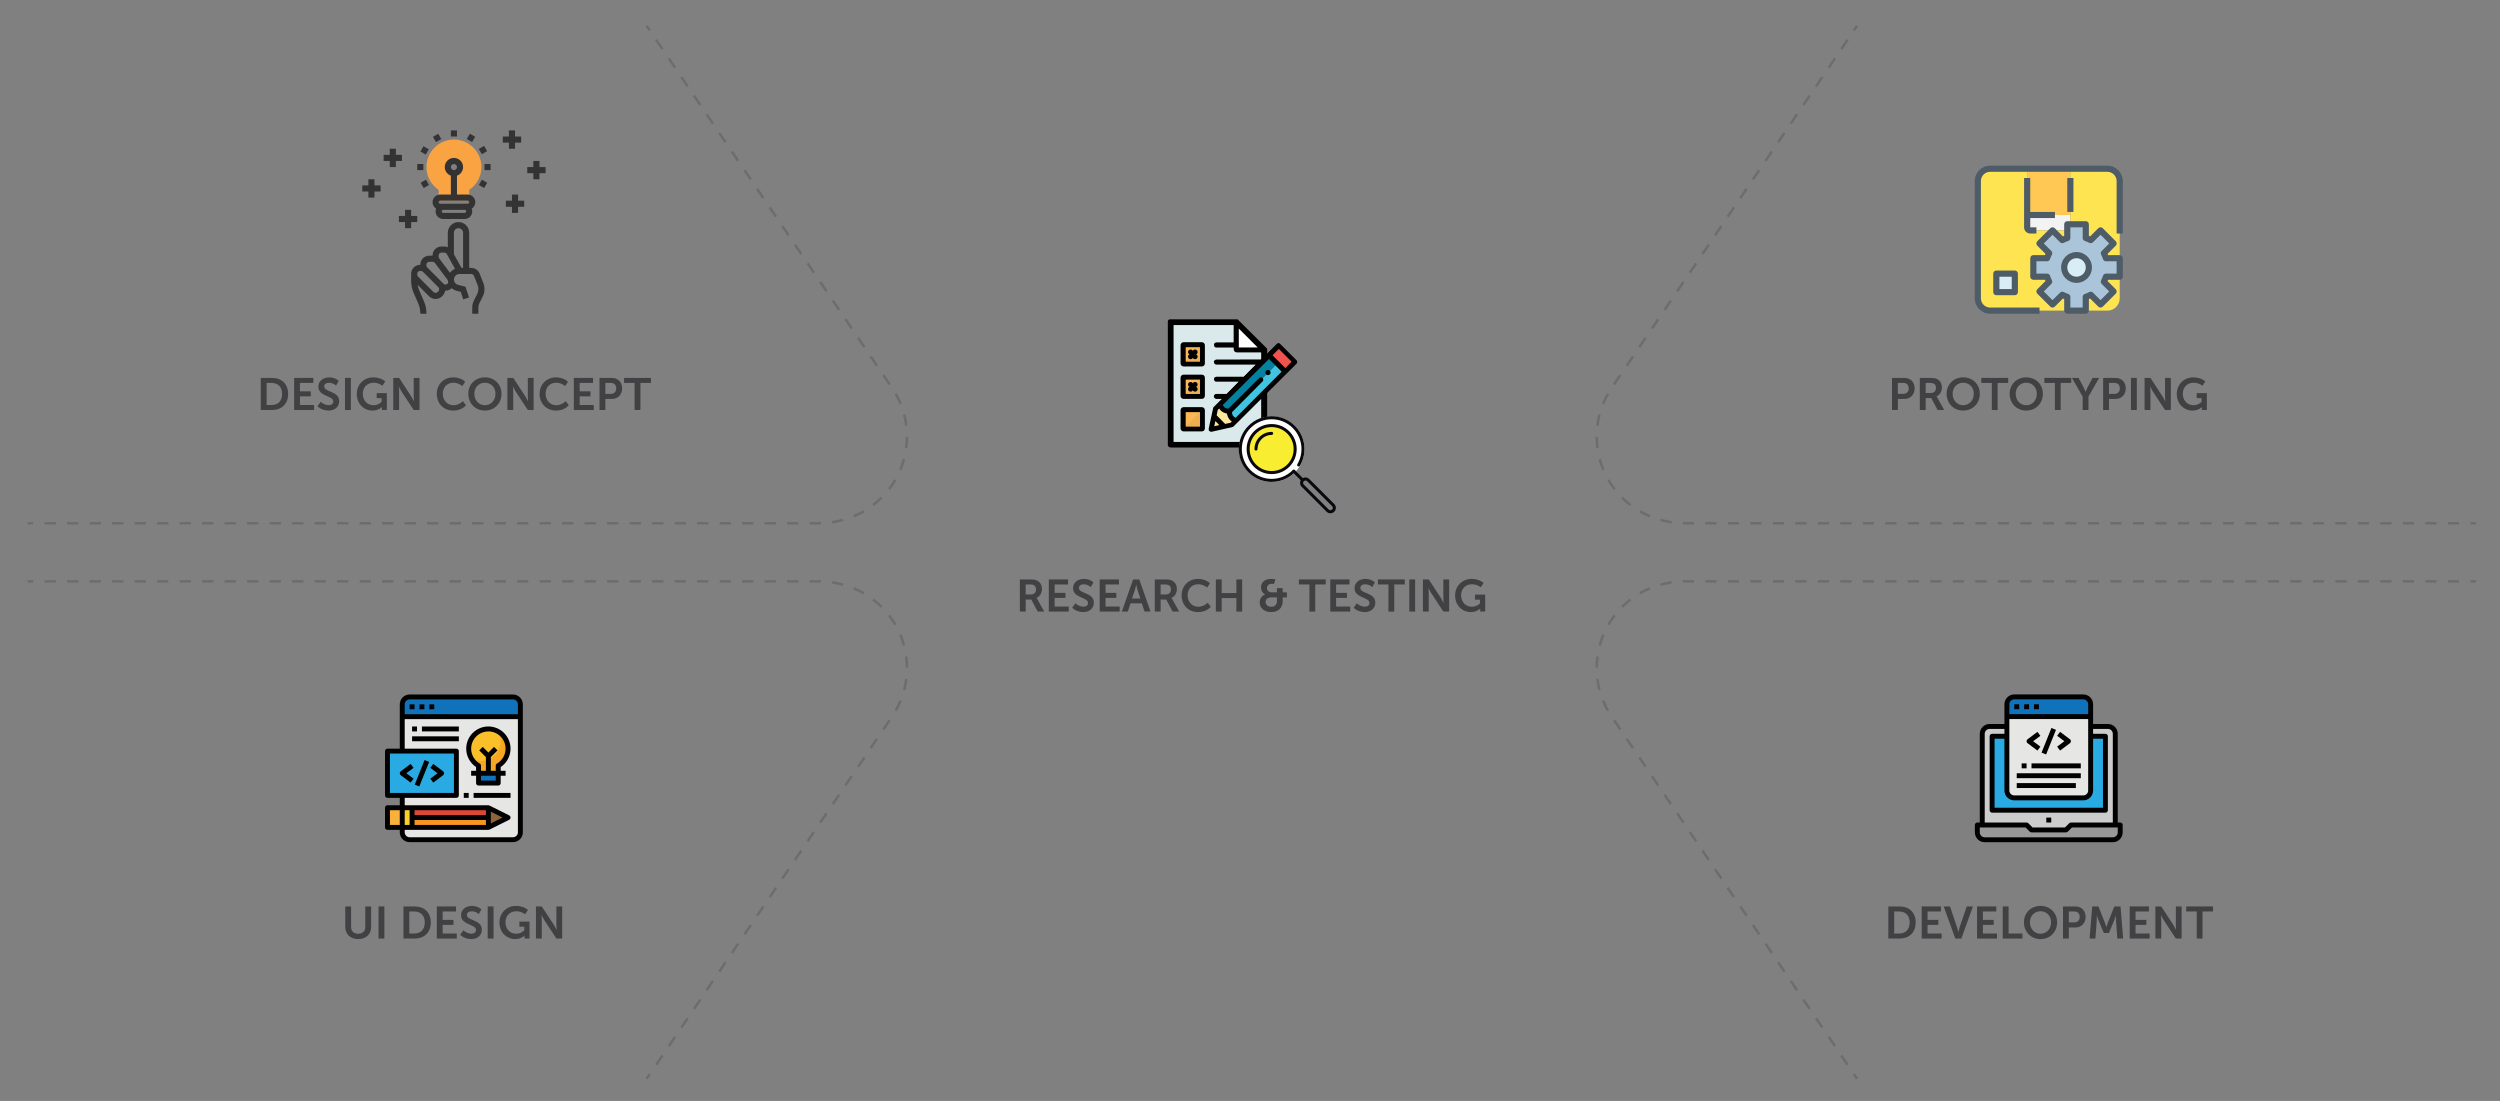 <?xml version="1.0" encoding="utf-8"?>
<!-- Generator: Adobe Illustrator 16.0.0, SVG Export Plug-In . SVG Version: 6.00 Build 0)  -->
<!DOCTYPE svg PUBLIC "-//W3C//DTD SVG 1.1//EN" "http://www.w3.org/Graphics/SVG/1.1/DTD/svg11.dtd">
<svg version="1.1" id="Layer_1" xmlns="http://www.w3.org/2000/svg" xmlns:xlink="http://www.w3.org/1999/xlink" x="0px" y="0px"
	 width="1085.294px" height="477.941px" viewBox="0 0 1085.294 477.941" enable-background="new 0 0 1085.294 477.941"
	 xml:space="preserve">
<rect x="0" y="0" width="1085.294" height="477.941" fill="#808080" stroke="none"/>
<g>
	<g opacity="0.5">
		<g>
			<g>
				<g>
					<g>
						<g>
							
								<line fill="none" stroke="#58595B" stroke-width="1.101" stroke-miterlimit="10" x1="280.715" y1="11.196" x2="282.092" y2="13.229"/>
							<path fill="none" stroke="#58595B" stroke-width="1.101" stroke-miterlimit="10" stroke-dasharray="4.884,4.884" d="
								M284.832,17.271l102.503,151.267c11.565,17.184,7.024,40.479-10.16,52.047c-3.896,2.627-8.111,4.418-12.425,5.423
								c-3.109,0.786-6.369,1.192-9.728,1.147H16.861"/>
							
								<line fill="none" stroke="#58595B" stroke-width="1.101" stroke-miterlimit="10" x1="14.419" y1="227.155" x2="11.965" y2="227.155"/>
						</g>
					</g>
				</g>
			</g>
			<g>
				<g>
					<g>
						<g>
							
								<line fill="none" stroke="#58595B" stroke-width="1.101" stroke-miterlimit="10" x1="280.715" y1="468.318" x2="282.092" y2="466.287"/>
							<path fill="none" stroke="#58595B" stroke-width="1.101" stroke-miterlimit="10" stroke-dasharray="4.884,4.884" d="
								M284.832,462.242l102.503-151.266c11.565-17.184,7.024-40.479-10.16-52.051c-3.896-2.623-8.111-4.412-12.425-5.42
								c-3.109-0.785-6.369-1.191-9.728-1.146H16.861"/>
							
								<line fill="none" stroke="#58595B" stroke-width="1.101" stroke-miterlimit="10" x1="14.419" y1="252.359" x2="11.965" y2="252.359"/>
						</g>
					</g>
				</g>
			</g>
		</g>
		<g>
			<g>
				<g>
					<g>
						<g>
							<g>
								
									<line fill="none" stroke="#58595B" stroke-width="1.101" stroke-miterlimit="10" x1="806.181" y1="11.196" x2="804.804" y2="13.229"/>
								<path fill="none" stroke="#58595B" stroke-width="1.101" stroke-miterlimit="10" stroke-dasharray="4.884,4.884" d="
									M802.064,17.271L699.562,168.538c-11.566,17.184-7.027,40.479,10.16,52.047c3.895,2.627,8.111,4.418,12.424,5.423
									c3.109,0.786,6.371,1.192,9.725,1.147h338.166"/>
								
									<line fill="none" stroke="#58595B" stroke-width="1.101" stroke-miterlimit="10" x1="1072.478" y1="227.155" x2="1074.933" y2="227.155"/>
							</g>
						</g>
					</g>
				</g>
				<g>
					<g>
						<g>
							<g>
								
									<line fill="none" stroke="#58595B" stroke-width="1.101" stroke-miterlimit="10" x1="806.181" y1="468.318" x2="804.804" y2="466.287"/>
								<path fill="none" stroke="#58595B" stroke-width="1.101" stroke-miterlimit="10" stroke-dasharray="4.884,4.884" d="
									M802.064,462.242L699.562,310.976c-11.566-17.184-7.027-40.479,10.16-52.051c3.895-2.623,8.111-4.412,12.424-5.42
									c3.109-0.785,6.371-1.191,9.725-1.146h338.166"/>
								
									<line fill="none" stroke="#58595B" stroke-width="1.101" stroke-miterlimit="10" x1="1072.478" y1="252.359" x2="1074.933" y2="252.359"/>
							</g>
						</g>
					</g>
				</g>
			</g>
		</g>
	</g>
	<g>
		<g>
			<g>
				<path d="M506.98,139.4c0,0,0.111-0.782,1.042-0.782c0.927,0,29.219,0,29.219,0l12.861,12.761v41.622
					c0,0-0.048,1.267-1.278,1.267s-40.502,0-40.502,0s-1.341-0.024-1.341-1.15C506.98,191.987,506.98,139.4,506.98,139.4z"/>
				<path fill="#DAE9EC" d="M509.467,141.104h26.087v7.526h-7.489c0,0-1.06,0.15-1.06,0.952c0,0.803,0.328,1.279,0.987,1.279
					c0.656,0,7.561,0,7.561,0s-0.33,2.118,1.424,2.118c1.755,0,10.522,0,10.522,0v3.073l-19.435,0.033c0,0-1.096,0.186-1.096,0.914
					c0,0.731,0.402,1.278,1.06,1.278c0.659,0,17.135,0,17.135,0l-5.189,5.259h-11.909c0,0-1.06,0.151-1.06,0.949
					c0,0.81,0.437,1.209,0.987,1.209c0.546,0,9.755,0,9.755,0l-5.227,5.333h-4.64c0,0-0.911,0.11-0.911,1.026
					c0,0.915,0.766,1.133,1.277,1.133c0.513,0,2.084,0,2.084,0H547.5v18.666h-38.034V141.104z"/>
				<polygon fill="#FFFFFF" points="537.782,142.642 545.966,150.827 537.782,150.827 				"/>
				<path d="M526.717,176.864l27.407-27.433c0,0,0.762-0.986,1.592-0.159c0.824,0.825,7.184,7.181,7.184,7.181
					s0.631,0.752-0.184,1.567c-0.818,0.813-27.42,27.308-27.42,27.308l-8.885,2.016c0,0-0.735,0.294-1.277-0.126
					c-0.543-0.42-0.49-0.771-0.249-1.926C525.121,184.133,526.717,176.864,526.717,176.864z"/>
				<polygon fill="#F0524E" points="552.416,154.224 555.138,151.465 560.707,157.001 557.986,159.813 				"/>
				<path fill="#FFFFFF" d="M550.865,155.796"/>
				<path fill="#41C4E0" d="M548.125,164.088c0.529,0.618,0.146,1.328,0.146,1.328l-13.428,13.508
					c-0.03,1.967,1.588,2.444,1.588,2.444l19.95-20.021l-2.797-2.813L548.125,164.088z"/>
				<path fill="#0282A0" d="M548.126,164.092c-0.623-0.531-1.323-0.144-1.323-0.144l-13.512,13.426
					c-1.971,0.024-2.444-1.591-2.444-1.591l20.021-19.947l2.813,2.796L548.126,164.092z"/>
				<path d="M551.594,161.724c0,0.629-0.511,1.137-1.141,1.137c-0.633,0-1.144-0.508-1.144-1.137c0-0.633,0.511-1.144,1.144-1.144
					C551.083,160.58,551.594,161.091,551.594,161.724z"/>
				<path fill="#FCE79E" d="M529.291,177.336c0,0,0.767,1.731,3.36,2.208c0,0,0.2,2.228,2.1,3.413l-0.529,0.563l-2.358,0.514
					l-3.689-3.724l0.475-2.359L529.291,177.336z"/>
				<polygon fill="#FCE79E" points="527.117,185.044 529.333,184.541 527.61,182.772 				"/>
				<g>
					<path d="M523.061,157.765c0,0.729-0.59,1.319-1.318,1.319h-7.926c-0.726,0-1.316-0.591-1.316-1.319v-7.887
						c0-0.729,0.59-1.317,1.316-1.317h7.926c0.728,0,1.318,0.588,1.318,1.317V157.765z"/>
					<g>
						<defs>
							<rect id="SVGID_1_" x="514.73" y="150.716" width="6.191" height="6.192"/>
						</defs>
						<clipPath id="SVGID_2_">
							<use xlink:href="#SVGID_1_"  overflow="visible"/>
						</clipPath>
						<rect x="514.73" y="150.716" clip-path="url(#SVGID_2_)" fill="#FCB653" width="6.191" height="6.192"/>
						<polygon clip-path="url(#SVGID_2_)" fill="#EEAD4F" points="521.122,150.59 514.593,157.046 521.122,157.035 						"/>
					</g>
					<path d="M519.231,153.833c0.395-0.172,0.669-0.557,0.669-1.009c0-0.602-0.499-1.093-1.113-1.093
						c-0.418,0-0.778,0.223-0.971,0.558c-0.191-0.335-0.553-0.558-0.97-0.558c-0.612,0-1.114,0.491-1.114,1.093
						c0,0.452,0.278,0.837,0.673,1.009c-0.395,0.164-0.673,0.55-0.673,1.008c0,0.601,0.502,1.093,1.114,1.093
						c0.417,0,0.778-0.228,0.97-0.56c0.192,0.332,0.553,0.56,0.971,0.56c0.614,0,1.113-0.492,1.113-1.093
						C519.901,154.383,519.626,153.997,519.231,153.833z"/>
				</g>
				<g>
					<path d="M523.061,171.852c0,0.727-0.59,1.316-1.318,1.316h-7.926c-0.726,0-1.316-0.59-1.316-1.316v-7.894
						c0-0.727,0.59-1.314,1.316-1.314h7.926c0.728,0,1.318,0.588,1.318,1.314V171.852z"/>
					<g>
						<defs>
							<rect id="SVGID_3_" x="514.73" y="164.8" width="6.191" height="6.194"/>
						</defs>
						<clipPath id="SVGID_4_">
							<use xlink:href="#SVGID_3_"  overflow="visible"/>
						</clipPath>
						<rect x="514.73" y="164.8" clip-path="url(#SVGID_4_)" fill="#FCB653" width="6.191" height="6.194"/>
						<polygon clip-path="url(#SVGID_4_)" fill="#EEAD4F" points="521.122,164.67 514.593,171.133 521.122,171.12 						"/>
					</g>
					<path d="M519.231,167.914c0.395-0.167,0.669-0.553,0.669-1.003c0-0.608-0.499-1.094-1.113-1.094
						c-0.418,0-0.778,0.221-0.971,0.557c-0.191-0.336-0.553-0.557-0.97-0.557c-0.612,0-1.114,0.485-1.114,1.094
						c0,0.45,0.278,0.836,0.673,1.003c-0.395,0.169-0.673,0.556-0.673,1.011c0,0.603,0.502,1.094,1.114,1.094
						c0.417,0,0.778-0.229,0.97-0.558c0.192,0.329,0.553,0.558,0.971,0.558c0.614,0,1.113-0.491,1.113-1.094
						C519.901,168.47,519.626,168.083,519.231,167.914z"/>
				</g>
				<g>
					<path d="M523.061,185.964c0,0.727-0.59,1.314-1.318,1.314h-7.926c-0.726,0-1.316-0.588-1.316-1.314v-7.893
						c0-0.727,0.59-1.317,1.316-1.317h7.926c0.728,0,1.318,0.591,1.318,1.317V185.964z"/>
					<g>
						<defs>
							<rect id="SVGID_5_" x="514.73" y="178.912" width="6.191" height="6.192"/>
						</defs>
						<clipPath id="SVGID_6_">
							<use xlink:href="#SVGID_5_"  overflow="visible"/>
						</clipPath>
						<rect x="514.73" y="178.912" clip-path="url(#SVGID_6_)" fill="#FCB653" width="6.191" height="6.192"/>
						<polygon clip-path="url(#SVGID_6_)" fill="#EEAD4F" points="521.122,178.783 514.593,185.243 521.122,185.232 						"/>
					</g>
				</g>
			</g>
			<g>
				<circle fill-rule="evenodd" clip-rule="evenodd" fill="#FFFFFF" cx="552.099" cy="195.003" r="14.209"/>
				<path fill-rule="evenodd" clip-rule="evenodd" fill="#F9ED32" d="M562.701,194.782c0,5.759-4.689,10.421-10.473,10.421
					c-5.793,0-10.481-4.662-10.481-10.421c0-5.756,4.688-10.422,10.481-10.422C558.011,184.36,562.701,189.026,562.701,194.782z"/>
				<g>
					<path fill-rule="evenodd" clip-rule="evenodd" fill="#0B080D" d="M561.591,194.951c0-2.643-1.064-5.024-2.793-6.751
						c-1.725-1.73-4.114-2.795-6.751-2.795c-2.636,0-5.022,1.064-6.75,2.795c-1.726,1.727-2.792,4.108-2.792,6.751
						c0,2.64,1.067,5.021,2.792,6.747c1.728,1.73,4.114,2.795,6.75,2.795c2.637,0,5.026-1.064,6.751-2.795l0.035-0.031
						C560.539,199.949,561.591,197.571,561.591,194.951L561.591,194.951z M559.732,187.272c1.963,1.965,3.18,4.681,3.18,7.679
						c0,2.98-1.199,5.679-3.145,7.645l-0.035,0.034c-1.973,1.963-4.684,3.181-7.685,3.181s-5.72-1.218-7.683-3.181
						c-1.96-1.965-3.179-4.681-3.179-7.679s1.219-5.714,3.179-7.679c1.972-1.963,4.682-3.188,7.683-3.188
						S557.759,185.31,559.732,187.272L559.732,187.272z M559.732,187.272"/>
					<path fill-rule="evenodd" clip-rule="evenodd" fill="#0B080D" d="M564.335,202.196c-0.184,0.316-0.588,0.412-0.904,0.227
						c-0.307-0.18-0.416-0.581-0.227-0.896c1.48-2.514,2.045-5.411,1.688-8.225c-0.346-2.736-1.584-5.4-3.688-7.507
						c-2.529-2.534-5.84-3.79-9.157-3.79c-3.31,0-6.628,1.256-9.154,3.787v0.003c-2.529,2.528-3.791,5.842-3.791,9.156
						s1.262,6.628,3.791,9.149c2.526,2.528,5.845,3.795,9.154,3.795c3.317,0,6.628-1.267,9.157-3.795
						c0.254-0.252,0.678-0.252,0.93,0c0.256,0.262,0.256,0.682-0.004,0.93c-2.789,2.79-6.439,4.18-10.083,4.18
						c-3.649,0-7.306-1.39-10.086-4.18c-2.787-2.781-4.18-6.43-4.18-10.079s1.393-7.298,4.18-10.086
						c2.789-2.788,6.437-4.181,10.086-4.181c3.65,0,7.302,1.393,10.087,4.181c2.318,2.316,3.676,5.248,4.059,8.279
						C566.585,196.238,565.966,199.433,564.335,202.196L564.335,202.196z M564.335,202.196"/>
					<path fill-rule="evenodd" clip-rule="evenodd" fill="#0B080D" d="M552.047,187.488c0.36,0,0.656,0.298,0.656,0.659
						s-0.296,0.655-0.656,0.655c-0.429,0-0.837,0.05-1.224,0.118c-0.412,0.088-0.8,0.211-1.172,0.36
						c-0.356,0.157-0.703,0.345-1.033,0.573l-0.031,0.018c-0.311,0.212-0.611,0.454-0.886,0.736
						c-0.557,0.555-1.011,1.217-1.317,1.953c-0.156,0.366-0.277,0.76-0.361,1.163c-0.072,0.389-0.123,0.802-0.123,1.227
						c0,0.357-0.295,0.651-0.656,0.651c-0.36,0-0.654-0.294-0.654-0.651c0-0.498,0.055-1,0.149-1.48
						c0.097-0.497,0.243-0.974,0.438-1.421c0.373-0.896,0.927-1.708,1.598-2.374c0.32-0.325,0.682-0.622,1.066-0.89l0.043-0.025
						c0.387-0.26,0.809-0.492,1.266-0.681c0.446-0.196,0.926-0.343,1.418-0.442C551.05,187.543,551.553,187.488,552.047,187.488
						L552.047,187.488z M552.047,187.488"/>
					<path fill-rule="evenodd" clip-rule="evenodd" fill="#0B080D" d="M561.205,205.03c-0.252-0.248-0.252-0.671,0-0.93
						c0.254-0.252,0.678-0.252,0.93,0l3.756,3.762c0.254,0.257,0.254,0.669,0,0.934c-0.26,0.252-0.676,0.252-0.932,0L561.205,205.03
						z M561.205,205.03"/>
					<path fill-rule="evenodd" clip-rule="evenodd" fill="#0B080D" d="M565.064,207.972L565.064,207.972
						c0.457-0.458,1.068-0.691,1.668-0.691c0.607,0,1.209,0.233,1.668,0.691l3.613,3.607l3.6,3.608l3.609,3.615
						c0.467,0.45,0.693,1.063,0.693,1.664s-0.227,1.204-0.693,1.657v0.008c-0.461,0.459-1.061,0.693-1.666,0.693
						c-0.604,0-1.213-0.234-1.666-0.693l-7.219-7.215l-3.609-3.609c-0.459-0.457-0.691-1.062-0.691-1.662
						C564.376,209.031,564.603,208.435,565.064,207.972L565.064,207.972z M565.998,208.898v0.006
						c-0.201,0.202-0.301,0.47-0.301,0.735c0,0.265,0.1,0.529,0.301,0.734v0.006l3.611,3.598l3.602,3.615l3.611,3.608
						c0.199,0.203,0.463,0.304,0.734,0.304c0.27,0,0.535-0.101,0.74-0.304c0.199-0.194,0.299-0.465,0.299-0.734
						c0-0.272-0.1-0.534-0.299-0.735l-3.609-3.614l-3.605-3.607l-3.605-3.611c-0.207-0.198-0.475-0.301-0.744-0.301
						C566.464,208.598,566.199,208.7,565.998,208.898L565.998,208.898z M565.998,208.898"/>
				</g>
			</g>
		</g>
		<g>
			<path fill="#414042" d="M442.741,251.542h4.595c1.375,0,2.042,0.117,2.631,0.373c1.434,0.59,2.357,1.924,2.357,3.811
				c0,1.648-0.864,3.221-2.337,3.809v0.039c0,0,0.177,0.217,0.452,0.727l2.867,5.186h-2.847l-2.75-5.205h-2.435v5.205h-2.533
				V251.542z M447.552,258.082c1.355,0,2.2-0.844,2.2-2.219c0-0.885-0.334-1.59-1.1-1.904c-0.354-0.158-0.766-0.236-1.532-0.236
				h-1.846v4.359H447.552z"/>
			<path fill="#414042" d="M455.307,251.542h8.346v2.18h-5.813v3.652h4.693v2.18h-4.693v3.752h6.127v2.18h-8.66V251.542z"/>
			<path fill="#414042" d="M466.833,261.912c0.825,0.746,2.16,1.473,3.456,1.473c1.257,0,2.042-0.648,2.042-1.592
				c0-2.65-6.5-2.1-6.5-6.439c0-2.455,2.042-4.047,4.752-4.047c1.453,0,2.985,0.492,4.084,1.492l-1.119,2.063
				c-0.766-0.688-1.964-1.217-3.063-1.217c-1.277,0-2.121,0.629-2.121,1.59c0,2.592,6.5,1.926,6.5,6.363
				c0,2.258-1.649,4.123-4.634,4.123c-1.728,0-3.515-0.646-4.772-1.904L466.833,261.912z"/>
			<path fill="#414042" d="M477.396,251.542h8.346v2.18h-5.813v3.652h4.693v2.18h-4.693v3.752h6.127v2.18h-8.66V251.542z"/>
			<path fill="#414042" d="M491.907,251.542h2.671l4.89,13.943h-2.592l-1.198-3.574h-4.89l-1.178,3.574h-2.592L491.907,251.542z
				 M495.049,259.849l-1.237-3.73c-0.235-0.787-0.55-2.16-0.55-2.16h-0.039c0,0-0.314,1.373-0.55,2.16l-1.257,3.73H495.049z"/>
			<path fill="#414042" d="M501.312,251.542h4.595c1.375,0,2.042,0.117,2.631,0.373c1.434,0.59,2.357,1.924,2.357,3.811
				c0,1.648-0.864,3.221-2.337,3.809v0.039c0,0,0.177,0.217,0.452,0.727l2.867,5.186h-2.847l-2.75-5.205h-2.435v5.205h-2.533
				V251.542z M506.123,258.082c1.355,0,2.2-0.844,2.2-2.219c0-0.885-0.334-1.59-1.1-1.904c-0.354-0.158-0.766-0.236-1.532-0.236
				h-1.846v4.359H506.123z"/>
			<path fill="#414042" d="M520.124,251.306c1.826,0,3.79,0.59,5.145,1.906l-1.218,1.885c-0.981-0.846-2.455-1.473-3.81-1.473
				c-3.063,0-4.674,2.219-4.674,4.791c0,2.611,1.669,4.988,4.693,4.988c1.493,0,2.985-0.727,4.045-1.768l1.335,1.826
				c-1.198,1.219-2.985,2.258-5.479,2.258c-4.379,0-7.207-3.16-7.207-7.266C512.956,254.41,515.921,251.306,520.124,251.306z"/>
			<path fill="#414042" d="M527.819,251.542h2.533v5.91h6.382v-5.91h2.514v13.943h-2.514v-5.854h-6.382v5.854h-2.533V251.542z"/>
			<path fill="#414042" d="M549.203,258.062v-0.039c-1.041-0.49-1.768-1.59-1.768-3.045c0-2.473,2.003-3.672,4.418-3.672
				c0.629,0,1.219,0.1,1.826,0.236l-0.607,2.004c-0.275-0.08-0.609-0.119-0.924-0.119c-1.197,0-2.141,0.648-2.141,1.865
				c0,0.807,0.451,1.848,2.102,1.848h2.238v-1.809h2.494v1.809h1.807v2.199h-1.807v1.648c0,2.848-1.865,4.732-5.027,4.732
				c-3.004,0-4.969-1.826-4.969-4.182C546.845,260.027,547.75,258.574,549.203,258.062z M551.814,263.404
				c1.591,0,2.533-0.863,2.533-2.553v-1.512h-2.356c-1.552,0-2.553,0.688-2.553,2.041C549.438,262.5,550.38,263.404,551.814,263.404
				z"/>
			<path fill="#414042" d="M568.445,253.722h-4.574v-2.18h11.664v2.18h-4.576v11.764h-2.514V253.722z"/>
			<path fill="#414042" d="M577.496,251.542h8.348v2.18h-5.813v3.652h4.693v2.18h-4.693v3.752h6.127v2.18h-8.662V251.542z"/>
			<path fill="#414042" d="M589.021,261.912c0.826,0.746,2.162,1.473,3.457,1.473c1.258,0,2.043-0.648,2.043-1.592
				c0-2.65-6.5-2.1-6.5-6.439c0-2.455,2.041-4.047,4.752-4.047c1.453,0,2.984,0.492,4.084,1.492l-1.119,2.063
				c-0.766-0.688-1.963-1.217-3.063-1.217c-1.277,0-2.121,0.629-2.121,1.59c0,2.592,6.5,1.926,6.5,6.363
				c0,2.258-1.65,4.123-4.635,4.123c-1.729,0-3.516-0.646-4.771-1.904L589.021,261.912z"/>
			<path fill="#414042" d="M602.748,253.722h-4.576v-2.18h11.666v2.18h-4.576v11.764h-2.514V253.722z"/>
			<path fill="#414042" d="M611.798,251.542h2.533v13.943h-2.533V251.542z"/>
			<path fill="#414042" d="M617.708,251.542h2.533l5.283,8.051c0.51,0.826,1.158,2.16,1.158,2.16h0.039c0,0-0.137-1.334-0.137-2.16
				v-8.051h2.514v13.943h-2.514l-5.283-8.033c-0.531-0.824-1.158-2.16-1.158-2.16h-0.039c0,0,0.137,1.336,0.137,2.16v8.033h-2.533
				V251.542z"/>
			<path fill="#414042" d="M638.876,251.306c1.826,0,3.75,0.531,5.184,1.768l-1.256,1.885c-0.865-0.766-2.396-1.334-3.713-1.334
				c-3.121,0-4.791,2.199-4.791,4.791c0,3.004,2.063,4.988,4.674,4.988c1.297,0,2.572-0.57,3.496-1.453v-1.631h-2.141v-2.18h4.418
				v7.346h-2.16v-0.668c0-0.295,0.02-0.59,0.02-0.59h-0.039c-0.904,0.885-2.455,1.492-4.045,1.492c-3.672,0-6.834-2.848-6.834-7.227
				C631.689,254.449,634.732,251.306,638.876,251.306z"/>
		</g>
	</g>
	<g>
		<g>
			<path fill="#414042" d="M113.214,164.056h4.752c4.301,0,7.109,2.554,7.109,6.952c0,4.399-2.808,6.991-7.109,6.991h-4.752V164.056
				z M117.829,175.819c2.828,0,4.635-1.669,4.635-4.812c0-3.103-1.846-4.772-4.635-4.772h-2.082v9.584H117.829z"/>
			<path fill="#414042" d="M127.686,164.056h8.346v2.18h-5.813v3.653h4.693v2.18h-4.693v3.751h6.127v2.18h-8.66V164.056z"/>
			<path fill="#414042" d="M139.211,174.425c0.825,0.746,2.16,1.473,3.456,1.473c1.257,0,2.042-0.647,2.042-1.591
				c0-2.65-6.5-2.101-6.5-6.44c0-2.455,2.042-4.046,4.752-4.046c1.453,0,2.985,0.491,4.084,1.492l-1.119,2.063
				c-0.766-0.688-1.964-1.218-3.063-1.218c-1.277,0-2.121,0.629-2.121,1.591c0,2.592,6.5,1.925,6.5,6.362
				c0,2.259-1.649,4.124-4.634,4.124c-1.728,0-3.515-0.647-4.772-1.904L139.211,174.425z"/>
			<path fill="#414042" d="M149.775,164.056h2.533v13.943h-2.533V164.056z"/>
			<path fill="#414042" d="M162.067,163.82c1.826,0,3.751,0.53,5.185,1.768l-1.257,1.885c-0.864-0.766-2.396-1.335-3.712-1.335
				c-3.122,0-4.792,2.199-4.792,4.792c0,3.004,2.062,4.987,4.674,4.987c1.296,0,2.573-0.569,3.496-1.453v-1.63h-2.141v-2.18h4.418
				v7.345h-2.16v-0.668c0-0.294,0.02-0.589,0.02-0.589h-0.039c-0.903,0.884-2.455,1.492-4.045,1.492
				c-3.672,0-6.834-2.848-6.834-7.227C154.88,166.963,157.924,163.82,162.067,163.82z"/>
			<path fill="#414042" d="M170.726,164.056h2.533l5.283,8.052c0.511,0.825,1.159,2.16,1.159,2.16h0.039c0,0-0.137-1.335-0.137-2.16
				v-8.052h2.514v13.943h-2.514l-5.283-8.032c-0.53-0.824-1.159-2.16-1.159-2.16h-0.04c0,0,0.138,1.336,0.138,2.16v8.032h-2.533
				V164.056z"/>
			<path fill="#414042" d="M196.782,163.82c1.826,0,3.79,0.589,5.145,1.905l-1.218,1.885c-0.982-0.845-2.455-1.473-3.81-1.473
				c-3.063,0-4.674,2.219-4.674,4.792c0,2.611,1.669,4.987,4.693,4.987c1.493,0,2.985-0.727,4.045-1.767l1.335,1.826
				c-1.198,1.218-2.985,2.258-5.479,2.258c-4.379,0-7.207-3.161-7.207-7.266C189.614,166.923,192.58,163.82,196.782,163.82z"/>
			<path fill="#414042" d="M210.507,163.82c4.222,0,7.207,3.122,7.207,7.109c0,4.104-2.985,7.305-7.207,7.305
				s-7.207-3.201-7.207-7.305C203.3,166.942,206.285,163.82,210.507,163.82z M210.507,175.917c2.671,0,4.595-2.16,4.595-4.987
				c0-2.71-1.924-4.792-4.595-4.792s-4.595,2.082-4.595,4.792C205.912,173.757,207.836,175.917,210.507,175.917z"/>
			<path fill="#414042" d="M220.265,164.056h2.533l5.283,8.052c0.511,0.825,1.159,2.16,1.159,2.16h0.039c0,0-0.137-1.335-0.137-2.16
				v-8.052h2.514v13.943h-2.514l-5.283-8.032c-0.53-0.824-1.159-2.16-1.159-2.16h-0.04c0,0,0.138,1.336,0.138,2.16v8.032h-2.533
				V164.056z"/>
			<path fill="#414042" d="M241.413,163.82c1.826,0,3.79,0.589,5.145,1.905l-1.218,1.885c-0.981-0.845-2.455-1.473-3.81-1.473
				c-3.063,0-4.674,2.219-4.674,4.792c0,2.611,1.669,4.987,4.693,4.987c1.493,0,2.985-0.727,4.045-1.767l1.335,1.826
				c-1.198,1.218-2.985,2.258-5.479,2.258c-4.379,0-7.207-3.161-7.207-7.266C234.245,166.923,237.21,163.82,241.413,163.82z"/>
			<path fill="#414042" d="M249.108,164.056h8.346v2.18h-5.813v3.653h4.693v2.18h-4.693v3.751h6.127v2.18h-8.66V164.056z"/>
			<path fill="#414042" d="M260.261,164.056h5.381c2.612,0,4.438,1.827,4.438,4.537s-1.826,4.595-4.438,4.595h-2.848v4.812h-2.533
				V164.056z M265.171,170.988c1.473,0,2.337-0.942,2.337-2.396c0-1.434-0.864-2.357-2.298-2.357h-2.416v4.753H265.171z"/>
			<path fill="#414042" d="M275.498,166.235h-4.576v-2.18h11.665v2.18h-4.576v11.764h-2.514V166.235z"/>
		</g>
		<g>
			<path fill="#FAA343" d="M197.054,60.588c-6.583,0-11.937,5.356-11.937,11.941c0,3.974,2.017,7.707,5.302,9.909v4.679h13.27
				v-4.679c3.288-2.202,5.305-5.936,5.305-9.909C208.994,65.944,203.637,60.588,197.054,60.588z M197.054,75.179
				c-1.466,0-2.653-1.188-2.653-2.649c0-1.472,1.187-2.653,2.653-2.653c1.467,0,2.657,1.182,2.657,2.653
				C199.711,73.991,198.521,75.179,197.054,75.179z"/>
			<g>
				<path fill="#333333" d="M189.323,90.575c-0.14,0.368-0.226,0.768-0.226,1.182c0,1.828,1.489,3.318,3.317,3.318h9.284
					c1.829,0,3.314-1.49,3.314-3.318c0-0.414-0.083-0.813-0.226-1.182c0.929-0.589,1.556-1.614,1.556-2.796
					c0-1.829-1.489-3.317-3.317-3.317h-4.644v-8.201c1.541-0.553,2.652-2.009,2.652-3.731c0-2.2-1.783-3.983-3.979-3.983
					c-2.195,0-3.979,1.783-3.979,3.983c0,1.723,1.112,3.179,2.653,3.731v8.201h-4.644c-1.828,0-3.313,1.488-3.313,3.317
					C187.771,88.961,188.394,89.986,189.323,90.575z M197.054,71.198c0.732,0,1.327,0.599,1.327,1.331
					c0,0.728-0.595,1.322-1.327,1.322s-1.326-0.595-1.326-1.322C195.729,71.797,196.322,71.198,197.054,71.198z M201.698,92.419
					h-9.284c-0.368,0-0.664-0.295-0.664-0.662c0-0.364,0.296-0.664,0.664-0.664h9.284c0.364,0,0.661,0.3,0.661,0.664
					C202.359,92.124,202.062,92.419,201.698,92.419z M191.084,87.117h11.94c0.364,0,0.665,0.298,0.665,0.662
					c0,0.36-0.301,0.664-0.665,0.664h-1.327h-9.284h-1.329c-0.364,0-0.665-0.304-0.665-0.664
					C190.42,87.415,190.72,87.117,191.084,87.117z"/>
				<path fill="#333333" d="M208.237,118.817c-0.604-1.531-2.059-2.522-3.704-2.522h-0.843v-15.25c0-2.563-2.084-4.644-4.645-4.644
					c-2.563,0-4.644,2.08-4.644,4.644v6.3c-0.47-0.195-0.968-0.336-1.501-0.336h-1.256c-2.135,0-3.873,1.742-3.873,3.88v0.102
					h-1.432c-2.135,0-3.876,1.741-3.876,3.875v0.104h-0.103c-2.138,0-3.876,1.739-3.876,3.873v0.105v0.271v2.668
					c0,1.82,0.368,3.593,1.096,5.267l2.014,4.646c0.578,1.339,0.869,2.757,0.869,4.215v0.179h2.655v-0.179
					c0-1.824-0.367-3.598-1.093-5.274l-2.01-4.64c-0.349-0.799-0.582-1.619-0.72-2.464l4.986,4.985
					c0.779,0.776,1.796,1.163,2.816,1.163c1.019,0,2.036-0.387,2.812-1.163l0.227-0.227c0.629-0.63,0.991-1.418,1.112-2.233
					c0.052,0,0.103,0.012,0.157,0.012c0.715,0,1.435-0.197,2.067-0.602l0.08-0.046c0.192-0.126,0.353-0.282,0.516-0.435
					c0.601,0.542,1.333,0.948,2.164,1.152l1.779,0.447l1.093,3.287l2.515-0.842l-1.556-4.667l-3.189-0.801
					c-0.795-0.194-1.412-0.778-1.671-1.515l-0.019-0.038c-0.074-0.228-0.113-0.474-0.115-0.72l0.009-0.176
					c0.04-0.793,0.461-1.482,1.08-1.89c0.013-0.005,0.035-0.013,0.049-0.021c0.112-0.071,0.22-0.131,0.344-0.179
					c0.058-0.026,0.115-0.038,0.169-0.056c0.09-0.031,0.176-0.061,0.266-0.08c0.15-0.032,0.303-0.048,0.47-0.048h1.579h0.784h1.873
					h0.843c0.543,0,1.039,0.338,1.233,0.843l1.624,4.113c0.182,0.467,0.272,0.961,0.272,1.458v0.295c0,0.61-0.141,1.228-0.413,1.775
					l-1.534,3.069c-0.459,0.916-0.703,1.939-0.703,2.961v2.73h2.65v-2.73c0-0.612,0.15-1.229,0.421-1.779l1.538-3.068
					c0.457-0.909,0.699-1.937,0.699-2.958v-0.295c0-0.834-0.156-1.648-0.463-2.431L208.237,118.817z M199.045,99.055
					c1.1,0,1.988,0.892,1.988,1.99v15.25h-0.691l-3.288-5.911v-9.339C197.054,99.946,197.949,99.055,199.045,99.055z
					 M190.42,110.889c0-0.675,0.549-1.225,1.224-1.225h1.256c0.444,0,0.856,0.243,1.07,0.628l3.551,6.394
					c-0.006,0-0.006,0-0.009,0.002c-0.047,0.017-0.087,0.042-0.127,0.065c-0.222,0.099-0.435,0.213-0.633,0.342
					c-0.087,0.056-0.173,0.118-0.263,0.178c-0.149,0.112-0.294,0.23-0.429,0.358c-0.082,0.074-0.165,0.142-0.239,0.222
					c-0.176,0.182-0.336,0.37-0.482,0.58l-2.842-3.793l-1.575-2.104h-0.004l-0.249-0.336c-0.163-0.213-0.249-0.466-0.249-0.733
					V110.889z M190.26,126.516l-0.224,0.229c-0.521,0.521-1.358,0.521-1.876,0l-6.663-6.662c-0.23-0.231-0.358-0.538-0.358-0.864
					v-0.271v-0.105c0-0.674,0.547-1.221,1.221-1.221h0.375c0.325,0,0.635,0.128,0.865,0.357l6.66,6.661
					C190.782,125.161,190.782,126.001,190.26,126.516z M194.101,123.301l-0.025,0.019c-0.485,0.322-1.133,0.253-1.54-0.155
					l-0.399-0.397l-6.661-6.664c-0.23-0.229-0.357-0.536-0.357-0.862v-0.375c0-0.677,0.546-1.224,1.221-1.224h1.482
					c0.384,0,0.742,0.182,0.971,0.486l3.082,4.101l2.505,3.343c0.01,0.014,0.022,0.028,0.032,0.041c0,0.068,0.022,0.135,0.028,0.202
					c0.022,0.228,0.055,0.451,0.105,0.672c0.01,0.044,0.01,0.092,0.022,0.137C194.513,122.837,194.385,123.102,194.101,123.301z"/>
				<rect x="195.729" y="56.608" fill="#333333" width="2.652" height="2.654"/>
				<polygon fill="#333333" points="191.57,60.378 189.275,61.703 187.949,59.406 190.247,58.077 				"/>
				
					<rect x="183.093" y="63.905" transform="matrix(0.499 -0.866 0.866 0.499 35.811 192.438)" fill="#333333" width="2.65" height="2.654"/>
				<rect x="181.139" y="71.198" fill="#333333" width="2.652" height="2.653"/>
				<polygon fill="#333333" points="186.229,80.307 183.932,81.636 182.606,79.339 184.906,78.009 				"/>
				<polygon fill="#333333" points="211.5,79.335 210.176,81.633 207.875,80.304 209.205,78.005 				"/>
				<rect x="210.32" y="71.198" fill="#333333" width="2.653" height="2.653"/>
				
					<rect x="208.366" y="63.907" transform="matrix(0.866 -0.5 0.5 0.866 -4.546 113.483)" fill="#333333" width="2.653" height="2.65"/>
				
					<rect x="203.023" y="58.564" transform="matrix(0.501 -0.866 0.866 0.501 50.217 206.819)" fill="#333333" width="2.654" height="2.65"/>
				<polygon fill="#333333" points="236.849,72.529 234.192,72.529 234.192,69.876 231.541,69.876 231.541,72.529 228.888,72.529 
					228.888,75.179 231.541,75.179 231.541,77.831 234.192,77.831 234.192,75.179 236.849,75.179 				"/>
				<polygon fill="#333333" points="220.931,64.566 223.583,64.566 223.583,61.915 226.235,61.915 226.235,59.263 223.583,59.263 
					223.583,56.608 220.931,56.608 220.931,59.263 218.275,59.263 218.275,61.915 220.931,61.915 				"/>
				<polygon fill="#333333" points="162.568,77.831 159.918,77.831 159.918,80.482 157.262,80.482 157.262,83.135 159.918,83.135 
					159.918,85.79 162.568,85.79 162.568,83.135 165.224,83.135 165.224,80.482 162.568,80.482 				"/>
				<polygon fill="#333333" points="174.505,69.876 174.505,67.218 171.852,67.218 171.852,64.566 169.202,64.566 169.202,67.218 
					166.547,67.218 166.547,69.876 169.202,69.876 169.202,72.529 171.852,72.529 171.852,69.876 				"/>
				<polygon fill="#333333" points="178.483,99.055 178.483,96.401 181.139,96.401 181.139,93.749 178.483,93.749 178.483,91.093 
					175.831,91.093 175.831,93.749 173.178,93.749 173.178,96.401 175.831,96.401 175.831,99.055 				"/>
				<polygon fill="#333333" points="224.909,84.462 222.256,84.462 222.256,87.117 219.604,87.117 219.604,89.767 222.256,89.767 
					222.256,92.419 224.909,92.419 224.909,89.767 227.564,89.767 227.564,87.117 224.909,87.117 				"/>
			</g>
		</g>
	</g>
	<g>
		<g>
			<path fill="#414042" d="M149.882,393.501h2.533v8.916c0,1.885,1.218,2.945,3.083,2.945c1.865,0,3.083-1.061,3.083-2.945v-8.916
				h2.533v8.936c0,3.123-2.239,5.242-5.597,5.242c-3.378,0-5.636-2.119-5.636-5.242V393.501z"/>
			<path fill="#414042" d="M164.334,393.501h2.533v13.943h-2.533V393.501z"/>
			<path fill="#414042" d="M175.153,393.501h4.752c4.301,0,7.109,2.553,7.109,6.951c0,4.4-2.808,6.992-7.109,6.992h-4.752V393.501z
				 M179.768,405.265c2.828,0,4.635-1.67,4.635-4.813c0-3.102-1.846-4.771-4.635-4.771h-2.082v9.584H179.768z"/>
			<path fill="#414042" d="M189.624,393.501h8.346v2.18h-5.813v3.652h4.693v2.18h-4.693v3.752h6.127v2.18h-8.66V393.501z"/>
			<path fill="#414042" d="M201.15,403.871c0.825,0.746,2.16,1.473,3.456,1.473c1.257,0,2.042-0.648,2.042-1.592
				c0-2.65-6.5-2.1-6.5-6.439c0-2.455,2.042-4.047,4.752-4.047c1.453,0,2.985,0.492,4.084,1.492l-1.119,2.063
				c-0.766-0.688-1.964-1.217-3.063-1.217c-1.277,0-2.121,0.629-2.121,1.59c0,2.592,6.5,1.926,6.5,6.363
				c0,2.258-1.649,4.123-4.634,4.123c-1.728,0-3.515-0.646-4.772-1.904L201.15,403.871z"/>
			<path fill="#414042" d="M211.713,393.501h2.533v13.943h-2.533V393.501z"/>
			<path fill="#414042" d="M224.006,393.265c1.826,0,3.751,0.531,5.185,1.768l-1.257,1.885c-0.864-0.766-2.396-1.334-3.712-1.334
				c-3.122,0-4.792,2.199-4.792,4.791c0,3.004,2.062,4.988,4.674,4.988c1.296,0,2.573-0.57,3.496-1.453v-1.631h-2.141v-2.18h4.418
				v7.346h-2.16v-0.668c0-0.295,0.02-0.59,0.02-0.59h-0.039c-0.903,0.885-2.455,1.492-4.045,1.492c-3.672,0-6.834-2.848-6.834-7.227
				C216.818,396.408,219.862,393.265,224.006,393.265z"/>
			<path fill="#414042" d="M232.664,393.501h2.533l5.283,8.051c0.511,0.826,1.159,2.16,1.159,2.16h0.039c0,0-0.137-1.334-0.137-2.16
				v-8.051h2.514v13.943h-2.514l-5.283-8.033c-0.53-0.824-1.159-2.16-1.159-2.16h-0.04c0,0,0.138,1.336,0.138,2.16v8.033h-2.533
				V393.501z"/>
		</g>
		<g>
			<path fill="#E6E6E5" d="M181.03,364.525h-3.205c-1.771,0-3.205-1.434-3.205-3.205l0,0v-55.553c0-1.77,1.435-3.205,3.205-3.205
				h44.873c1.767,0,3.203,1.436,3.203,3.205v55.553c0,1.771-1.436,3.205-3.203,3.205l0,0H181.03z"/>
			<path fill="#1072BA" d="M177.825,302.562h44.873c1.767,0,3.203,1.436,3.203,3.205v5.344l0,0h-51.28l0,0v-5.344
				C174.62,303.998,176.054,302.562,177.825,302.562z"/>
			<path fill="#2AAAE2" d="M168.208,326.066h29.917v19.227h-29.917V326.066z"/>
			<path fill="#FABF29" d="M207.737,335.683v-3.291c-4.084-2.361-5.487-7.588-3.128-11.678c2.361-4.084,7.591-5.484,11.674-3.127
				c4.091,2.359,5.491,7.588,3.129,11.676c-0.747,1.299-1.828,2.377-3.129,3.129v3.291H207.737z"/>
			<path fill="#1072BA" d="M207.737,335.683h8.546v4.27h-8.546V335.683z"/>
			<path opacity="0.5" fill="#F08E21" enable-background="new    " d="M208.808,330.339c4.714,0.004,8.54-3.814,8.546-8.531
				c0-1.488-0.384-2.947-1.122-4.236c4.1,2.324,5.542,7.533,3.214,11.633c-0.747,1.322-1.84,2.428-3.164,3.188v3.291h-8.546v-3.291
				c-1.306-0.76-2.393-1.854-3.144-3.166C205.875,329.957,207.329,330.339,208.808,330.339z"/>
			<path fill="#DB4936" d="M212.014,359.183l8.546-4.271l-8.546-4.271h-43.806v8.543H212.014z"/>
			<path fill="#F8D029" d="M174.62,350.64h4.276v8.543h-4.276V350.64z"/>
			<path fill="#FBB03C" d="M168.208,350.64h6.411v8.543h-6.411V350.64z"/>
			<path fill="#8D633A" d="M212.014,350.64l8.546,4.271l-8.546,4.271V350.64z"/>
			<path fill="#F79421" d="M178.896,354.912h33.119v4.271h-33.119V354.912z"/>
			<path fill="#010101" d="M177.825,305.767h2.138v2.139h-2.138V305.767z"/>
			<path fill="#010101" d="M182.101,305.767h2.135v2.139h-2.135V305.767z"/>
			<path fill="#010101" d="M186.374,305.767h2.135v2.139h-2.135V305.767z"/>
			<path fill="#010101" d="M168.208,360.251h5.344v1.068c0,2.359,1.913,4.273,4.272,4.273h44.873c2.359,0,4.273-1.914,4.273-4.273
				v-55.553c0-2.359-1.914-4.273-4.273-4.273h-44.873c-2.359,0-4.272,1.914-4.272,4.273V325h-5.344
				c-0.588,0-1.067,0.477-1.067,1.066v19.227c0,0.596,0.479,1.07,1.067,1.07h5.344v3.207h-5.344c-0.588,0-1.067,0.477-1.067,1.07
				v8.543C167.142,359.773,167.621,360.251,168.208,360.251z M175.689,351.708h2.135v6.406h-2.135V351.708z M210.943,351.708v2.133
				h-30.981v-2.133H210.943z M179.962,355.98h30.981v2.135h-30.981V355.98z M213.082,357.458v-5.092l5.087,2.545L213.082,357.458z
				 M177.825,303.634h44.873c1.18,0,2.135,0.953,2.135,2.133v4.273h-49.143v-4.273C175.689,304.587,176.646,303.634,177.825,303.634
				z M169.279,327.134h27.778v17.092h-27.778V327.134z M198.125,346.363c0.587,0,1.067-0.475,1.067-1.07v-19.227
				c0-0.59-0.48-1.066-1.067-1.066h-22.436v-12.822h49.143v49.143c0,1.18-0.956,2.139-2.135,2.139h-44.873
				c-1.179,0-2.135-0.959-2.135-2.139v-1.068h36.325c0.163,0.006,0.326-0.033,0.473-0.107l8.548-4.271
				c0.527-0.262,0.742-0.904,0.48-1.43c-0.103-0.211-0.272-0.379-0.48-0.482l-8.548-4.273c-0.134-0.066-0.287-0.104-0.441-0.109
				c-0.013,0-0.022-0.004-0.032-0.004h-36.325v-3.211H198.125z M169.279,351.708h4.274v6.406h-4.274V351.708z"/>
			<path fill="#010101" d="M178.254,331.621l-4.273,3.205c-0.474,0.355-0.57,1.023-0.215,1.496c0.061,0.082,0.131,0.152,0.215,0.215
				l4.273,3.207l1.28-1.711l-3.13-2.35l3.13-2.352L178.254,331.621z"/>
			<path fill="#010101" d="M188.08,331.621l-1.281,1.711l3.135,2.352l-3.135,2.35l1.281,1.711l4.273-3.207
				c0.477-0.355,0.57-1.021,0.214-1.496c-0.061-0.08-0.131-0.152-0.214-0.215L188.08,331.621z"/>
			<path fill="#010101" d="M180.04,340.625l4.272-10.684l1.985,0.795l-4.274,10.68L180.04,340.625z"/>
			<path fill="#010101" d="M178.896,319.656h20.297v2.135h-20.297V319.656z"/>
			<path fill="#010101" d="M183.167,315.384h16.025v2.135h-16.025V315.384z"/>
			<path fill="#010101" d="M178.896,315.384h2.134v2.135h-2.134V315.384z"/>
			<path fill="#010101" d="M205.603,344.226h16.024v2.137h-16.024V344.226z"/>
			<path fill="#010101" d="M201.331,344.226h2.135v2.137h-2.135V344.226z"/>
			<path fill="#010101" d="M206.671,332.982v1.631h-2.138v2.139h2.138v3.201c0,0.59,0.479,1.068,1.066,1.068h8.546
				c0.592,0,1.071-0.479,1.071-1.068v-3.201h2.134v-2.139h-2.134v-1.631c4.413-2.949,5.601-8.92,2.652-13.334
				c-2.95-4.414-8.919-5.604-13.335-2.652c-4.417,2.947-5.603,8.918-2.654,13.334C204.721,331.382,205.622,332.283,206.671,332.982z
				 M215.216,338.886h-6.408v-2.135h6.408V338.886z M212.014,317.519c4.129,0.006,7.471,3.361,7.466,7.49
				c-0.007,2.662-1.423,5.123-3.727,6.459c-0.332,0.191-0.537,0.543-0.537,0.924v2.221h-2.134v-5.967l2.892-2.893l-1.512-1.512
				l-2.448,2.451l-2.452-2.451l-1.512,1.512l2.893,2.893v5.967h-2.135v-2.221c-0.002-0.381-0.204-0.732-0.533-0.924
				c-3.573-2.07-4.794-6.646-2.72-10.221C206.891,318.943,209.349,317.525,212.014,317.519z"/>
		</g>
	</g>
	<g>
		<g>
			<path fill="#414042" d="M819.767,393.501h4.754c4.301,0,7.107,2.553,7.107,6.951c0,4.4-2.807,6.992-7.107,6.992h-4.754V393.501z
				 M824.382,405.265c2.828,0,4.635-1.67,4.635-4.813c0-3.102-1.846-4.771-4.635-4.771h-2.08v9.584H824.382z"/>
			<path fill="#414042" d="M834.238,393.501h8.348v2.18h-5.813v3.652h4.693v2.18h-4.693v3.752h6.127v2.18h-8.662V393.501z"/>
			<path fill="#414042" d="M843.802,393.501h2.729l3.064,9.092c0.254,0.805,0.529,2.043,0.529,2.043h0.039
				c0,0,0.275-1.238,0.531-2.043l3.102-9.092h2.691l-5.027,13.943h-2.631L843.802,393.501z"/>
			<path fill="#414042" d="M858.271,393.501h8.348v2.18h-5.813v3.652h4.693v2.18h-4.693v3.752h6.127v2.18h-8.662V393.501z"/>
			<path fill="#414042" d="M869.425,393.501h2.533v11.764h6.029v2.18h-8.563V393.501z"/>
			<path fill="#414042" d="M885.822,393.265c4.221,0,7.207,3.123,7.207,7.109c0,4.104-2.986,7.305-7.207,7.305
				c-4.223,0-7.207-3.201-7.207-7.305C878.615,396.388,881.599,393.265,885.822,393.265z M885.822,405.363
				c2.67,0,4.596-2.16,4.596-4.988c0-2.709-1.926-4.791-4.596-4.791c-2.672,0-4.596,2.082-4.596,4.791
				C881.226,403.203,883.15,405.363,885.822,405.363z"/>
			<path fill="#414042" d="M895.58,393.501h5.381c2.611,0,4.438,1.826,4.438,4.537c0,2.709-1.826,4.594-4.438,4.594h-2.848v4.813
				h-2.533V393.501z M900.49,400.433c1.473,0,2.336-0.941,2.336-2.395c0-1.434-0.863-2.357-2.297-2.357h-2.416v4.752H900.49z"/>
			<path fill="#414042" d="M908.263,393.501h2.691l2.748,6.893c0.314,0.824,0.688,2.043,0.688,2.043h0.039
				c0,0,0.373-1.219,0.688-2.043l2.75-6.893h2.689l1.141,13.943h-2.533l-0.57-7.797c-0.078-0.924-0.02-2.16-0.02-2.16h-0.039
				c0,0-0.453,1.355-0.766,2.16l-2.26,5.4h-2.199l-2.258-5.4c-0.314-0.805-0.766-2.18-0.766-2.18h-0.039c0,0,0.059,1.256-0.02,2.18
				l-0.57,7.797h-2.533L908.263,393.501z"/>
			<path fill="#414042" d="M924.541,393.501h8.346v2.18h-5.813v3.652h4.693v2.18h-4.693v3.752h6.127v2.18h-8.66V393.501z"/>
			<path fill="#414042" d="M935.693,393.501h2.535l5.281,8.051c0.512,0.826,1.158,2.16,1.158,2.16h0.041c0,0-0.139-1.334-0.139-2.16
				v-8.051h2.514v13.943h-2.514l-5.283-8.033c-0.529-0.824-1.158-2.16-1.158-2.16h-0.039c0,0,0.139,1.336,0.139,2.16v8.033h-2.535
				V393.501z"/>
			<path fill="#414042" d="M953.64,395.681h-4.574v-2.18h11.664v2.18h-4.576v11.764h-2.514V395.681z"/>
		</g>
		<g>
			<path fill="#CDCCCC" d="M918.279,361.349V318.57c0-1.771-1.436-3.207-3.211-3.207h-51.33c-1.77,0-3.207,1.436-3.207,3.207v42.779
				H918.279z"/>
			<path fill="#989898" d="M920.416,358.144v3.205c0,1.773-1.43,3.209-3.205,3.209l0,0h-55.609c-1.775,0-3.209-1.436-3.209-3.209
				l0,0v-3.205h21.387l2.139,2.135h14.973l2.137-2.135H920.416z"/>
			<path fill="#2AAAE2" d="M864.806,319.64h49.195v32.084h-49.195V319.64z"/>
			<path fill="#E6E6E5" d="M877.64,346.376h-3.205c-1.775,0-3.213-1.436-3.213-3.209v-37.43c0-1.773,1.438-3.211,3.213-3.211h29.941
				c1.773,0,3.207,1.438,3.207,3.211v37.43c0,1.773-1.434,3.209-3.207,3.209H877.64z"/>
			<path fill="#1072BA" d="M874.435,302.527h29.941c1.773,0,3.207,1.438,3.207,3.211v5.348l0,0h-36.361l0,0v-5.348
				C871.222,303.964,872.66,302.527,874.435,302.527z"/>
			<path fill="#010101" d="M888.332,354.933h2.145v2.137h-2.145V354.933z"/>
			<path fill="#010101" d="M920.416,357.07h-1.066v-38.5c0-2.365-1.914-4.275-4.281-4.275h-6.416v-8.557
				c0-2.363-1.91-4.279-4.275-4.279h-29.941c-2.365,0-4.279,1.916-4.279,4.279v8.557h-6.418c-2.361,0-4.279,1.91-4.279,4.275v38.5
				h-1.066c-0.592,0-1.072,0.48-1.072,1.074v3.205c0,2.365,1.914,4.279,4.281,4.279h55.609c2.361,0,4.277-1.914,4.277-4.279v-3.205
				C921.488,357.55,921.011,357.07,920.416,357.07z M874.435,347.449h29.941c2.365,0,4.275-1.918,4.275-4.281v-22.455h4.279v29.941
				h-47.055v-29.941h4.279v22.455C870.156,345.531,872.07,347.449,874.435,347.449z M872.294,312.156h34.221v31.012
				c0,1.184-0.959,2.139-2.139,2.139h-29.941c-1.182,0-2.141-0.955-2.141-2.139V312.156z M874.435,303.597h29.941
				c1.18,0,2.139,0.959,2.139,2.141v4.277h-34.221v-4.277C872.294,304.556,873.253,303.597,874.435,303.597z M861.601,318.57
				c0-1.18,0.957-2.139,2.137-2.139h6.418v2.139h-5.35c-0.592,0-1.068,0.48-1.068,1.07v32.084c0,0.59,0.477,1.066,1.068,1.066
				h49.195c0.59,0,1.066-0.477,1.066-1.066V319.64c0-0.59-0.477-1.07-1.066-1.07h-5.35v-2.139h6.416
				c1.186,0,2.143,0.959,2.143,2.139v38.5h-18.184c-0.285,0-0.553,0.115-0.758,0.313l-1.82,1.83h-14.088l-1.822-1.83
				c-0.201-0.197-0.475-0.313-0.76-0.313h-18.178V318.57z M919.349,361.349c0,1.182-0.959,2.143-2.139,2.143h-55.609
				c-1.184,0-2.143-0.961-2.143-2.143v-2.137h19.879l1.824,1.822c0.201,0.199,0.473,0.314,0.756,0.314h14.973
				c0.279,0,0.555-0.115,0.758-0.314l1.824-1.822h19.877V361.349z"/>
			<path fill="#010101" d="M875.5,335.683h27.809v2.139H875.5V335.683z"/>
			<path fill="#010101" d="M875.5,339.96h25.67v2.139H875.5V339.96z"/>
			<path fill="#010101" d="M881.917,331.402h21.391v2.141h-21.391V331.402z"/>
			<path fill="#010101" d="M874.435,305.738h2.139v2.139h-2.139V305.738z"/>
			<path fill="#010101" d="M878.71,305.738h2.139v2.139h-2.139V305.738z"/>
			<path fill="#010101" d="M882.992,305.738h2.137v2.139h-2.137V305.738z"/>
			<path fill="#010101" d="M877.64,331.402h2.139v2.141h-2.139V331.402z"/>
			<path fill="#010101" d="M884.486,325.843l1.281-1.709l-3.135-2.355l3.135-2.352l-1.281-1.715l-4.279,3.211
				c-0.471,0.352-0.566,1.023-0.213,1.496c0.059,0.084,0.133,0.154,0.213,0.217L884.486,325.843z"/>
			<path fill="#010101" d="M894.324,325.843l4.277-3.207c0.473-0.355,0.566-1.027,0.211-1.496c-0.057-0.084-0.131-0.154-0.211-0.217
				l-4.277-3.211l-1.283,1.715l3.137,2.352l-3.137,2.355L894.324,325.843z"/>
			<path fill="#010101" d="M886.273,326.73l4.279-10.695l1.984,0.797l-4.277,10.691L886.273,326.73z"/>
		</g>
	</g>
	<g>
		<g>
			<path fill="#414042" d="M821.357,164.056h5.381c2.611,0,4.438,1.827,4.438,4.537s-1.826,4.595-4.438,4.595h-2.848v4.812h-2.533
				V164.056z M826.267,170.988c1.473,0,2.336-0.942,2.336-2.396c0-1.434-0.863-2.357-2.297-2.357h-2.416v4.753H826.267z"/>
			<path fill="#414042" d="M833.431,164.056h4.596c1.375,0,2.043,0.118,2.633,0.373c1.434,0.59,2.355,1.925,2.355,3.811
				c0,1.649-0.863,3.221-2.336,3.81v0.039c0,0,0.176,0.216,0.451,0.727l2.867,5.185h-2.848l-2.75-5.204h-2.434v5.204h-2.535V164.056
				z M838.244,170.596c1.355,0,2.199-0.845,2.199-2.22c0-0.884-0.334-1.59-1.1-1.904c-0.354-0.157-0.766-0.236-1.531-0.236h-1.846
				v4.36H838.244z"/>
			<path fill="#414042" d="M852.263,163.82c4.223,0,7.207,3.122,7.207,7.109c0,4.104-2.984,7.305-7.207,7.305
				s-7.207-3.201-7.207-7.305C845.056,166.942,848.041,163.82,852.263,163.82z M852.263,175.917c2.672,0,4.596-2.16,4.596-4.987
				c0-2.71-1.924-4.792-4.596-4.792c-2.67,0-4.596,2.082-4.596,4.792C847.667,173.757,849.593,175.917,852.263,175.917z"/>
			<path fill="#414042" d="M864.693,166.235h-4.576v-2.18h11.666v2.18h-4.576v11.764h-2.514V166.235z"/>
			<path fill="#414042" d="M879.634,163.82c4.223,0,7.207,3.122,7.207,7.109c0,4.104-2.984,7.305-7.207,7.305
				s-7.207-3.201-7.207-7.305C872.427,166.942,875.412,163.82,879.634,163.82z M879.634,175.917c2.672,0,4.596-2.16,4.596-4.987
				c0-2.71-1.924-4.792-4.596-4.792c-2.67,0-4.596,2.082-4.596,4.792C875.039,173.757,876.964,175.917,879.634,175.917z"/>
			<path fill="#414042" d="M892.064,166.235h-4.576v-2.18h11.666v2.18h-4.576v11.764h-2.514V166.235z"/>
			<path fill="#414042" d="M904.119,172.167l-4.654-8.111h2.867l2.18,4.104c0.434,0.864,0.846,1.866,0.846,1.866h0.039
				c0,0,0.412-1.002,0.844-1.866l2.16-4.104h2.867l-4.635,8.111v5.832h-2.514V172.167z"/>
			<path fill="#414042" d="M913.013,164.056h5.381c2.611,0,4.438,1.827,4.438,4.537s-1.826,4.595-4.438,4.595h-2.848v4.812h-2.533
				V164.056z M917.923,170.988c1.473,0,2.336-0.942,2.336-2.396c0-1.434-0.863-2.357-2.297-2.357h-2.416v4.753H917.923z"/>
			<path fill="#414042" d="M925.089,164.056h2.533v13.943h-2.533V164.056z"/>
			<path fill="#414042" d="M931,164.056h2.533l5.283,8.052c0.51,0.825,1.158,2.16,1.158,2.16h0.039c0,0-0.137-1.335-0.137-2.16
				v-8.052h2.514v13.943h-2.514l-5.283-8.032c-0.531-0.824-1.158-2.16-1.158-2.16h-0.039c0,0,0.137,1.336,0.137,2.16v8.032H931
				V164.056z"/>
			<path fill="#414042" d="M952.167,163.82c1.826,0,3.75,0.53,5.184,1.768l-1.256,1.885c-0.865-0.766-2.396-1.335-3.713-1.335
				c-3.121,0-4.791,2.199-4.791,4.792c0,3.004,2.063,4.987,4.674,4.987c1.297,0,2.572-0.569,3.496-1.453v-1.63h-2.141v-2.18h4.418
				v7.345h-2.16v-0.668c0-0.294,0.02-0.589,0.02-0.589h-0.039c-0.904,0.884-2.455,1.492-4.045,1.492
				c-3.672,0-6.834-2.848-6.834-7.227C944.98,166.963,948.023,163.82,952.167,163.82z"/>
		</g>
		<g>
			<path fill="#F3F3F3" d="M898.779,93.343v5.354c0,0.741-0.602,1.342-1.34,1.342h-16.068c-0.738,0-1.338-0.601-1.338-1.342v-5.354
				H898.779z"/>
			<path fill="#FFC854" d="M898.779,77.271v16.072h-18.746V77.271v-4.018h18.746V77.271L898.779,77.271z"/>
			<path fill="#D9EDF6" d="M866.642,118.786h8.031v8.033h-8.031V118.786z"/>
			<path fill="#FFE452" d="M920.203,78.612v50.885c0,2.957-2.396,5.353-5.357,5.353h-50.887c-2.957,0-5.352-2.396-5.352-5.353
				V78.612c0-2.958,2.395-5.359,5.352-5.359h16.074v25.443c0,0.741,0.6,1.342,1.338,1.342h16.068c0.738,0,1.34-0.601,1.34-1.342
				V73.253h16.066C917.806,73.253,920.203,75.654,920.203,78.612z M874.673,126.819v-8.033h-8.031v8.033H874.673z"/>
			<path fill="#D9EDF6" d="M901.457,110.75c2.957,0,5.355,2.397,5.355,5.353c0,2.961-2.398,5.359-5.355,5.359
				c-2.961,0-5.357-2.398-5.357-5.359C896.099,113.147,898.496,110.75,901.457,110.75z"/>
			<path fill="#AAC4D9" d="M920.203,112.087v8.036h-5.975c-0.242,0.748-0.549,1.474-0.91,2.167l4.232,4.232l-5.68,5.678
				l-4.227-4.231c-0.699,0.362-1.424,0.669-2.172,0.911v5.97h-8.033v-5.97c-0.748-0.242-1.473-0.549-2.17-0.911l-4.234,4.231
				l-5.678-5.678l4.232-4.232c-0.361-0.693-0.668-1.419-0.908-2.167h-5.973v-8.036h5.973c0.24-0.748,0.547-1.471,0.908-2.17
				l-4.232-4.232l5.678-5.676l4.234,4.229c0.697-0.361,1.422-0.664,2.17-0.904v-5.977h8.033v5.977
				c0.748,0.24,1.473,0.543,2.172,0.904l4.227-4.229l5.68,5.676l-4.232,4.232c0.361,0.699,0.668,1.422,0.91,2.17H920.203
				L920.203,112.087z M906.812,116.103c0-2.955-2.398-5.353-5.355-5.353c-2.961,0-5.357,2.397-5.357,5.353
				c0,2.961,2.396,5.359,5.357,5.359C904.414,121.462,906.812,119.063,906.812,116.103z"/>
			<g>
				<path fill="#4D5C67" d="M914.845,71.913h-50.887c-3.693,0.005-6.686,3.002-6.691,6.699v50.885
					c0.006,3.695,2.998,6.688,6.691,6.695h21.43v-2.678h-21.43c-2.217,0-4.016-1.8-4.016-4.018V78.612c0-2.22,1.799-4.02,4.016-4.02
					h50.887c2.223,0,4.02,1.8,4.02,4.02v22.765h2.678V78.612C921.535,74.915,918.541,71.918,914.845,71.913z"/>
				<path fill="#4D5C67" d="M897.439,77.271h2.68v14.733h-2.68V77.271z"/>
				<path fill="#4D5C67" d="M878.689,77.271v21.426c0,1.479,1.201,2.681,2.682,2.681h2.674v-2.681h-2.674v-4.02h10.713v-2.673
					h-10.713V77.271H878.689z"/>
				<path fill="#4D5C67" d="M866.642,117.442c-0.744,0-1.34,0.602-1.34,1.344v8.033c0,0.738,0.596,1.334,1.34,1.334h8.031
					c0.74,0,1.34-0.596,1.34-1.334v-8.033c0-0.742-0.6-1.344-1.34-1.344H866.642L866.642,117.442z M873.335,125.479h-5.357v-5.356
					h5.357V125.479z"/>
				<path fill="#4D5C67" d="M920.203,110.75h-5.033c-0.07-0.185-0.146-0.37-0.234-0.557l3.561-3.559
					c0.525-0.522,0.525-1.371,0-1.896l-5.676-5.679c-0.521-0.519-1.371-0.519-1.891,0l-3.564,3.563
					c-0.184-0.082-0.367-0.161-0.553-0.234v-5.033c0-0.738-0.6-1.34-1.34-1.34h-8.033c-0.742,0-1.34,0.602-1.34,1.34v5.033
					c-0.186,0.073-0.369,0.152-0.557,0.234l-3.559-3.563c-0.531-0.499-1.361-0.499-1.896,0l-5.676,5.679
					c-0.52,0.524-0.52,1.373,0,1.896l3.561,3.559c-0.08,0.187-0.16,0.372-0.232,0.557h-5.031c-0.736,0-1.338,0.598-1.338,1.337
					v8.036c0,0.739,0.602,1.339,1.338,1.339h5.031c0.072,0.184,0.152,0.369,0.232,0.555l-3.561,3.56c-0.52,0.521-0.52,1.371,0,1.895
					l5.676,5.677c0.527,0.52,1.375,0.52,1.896,0l3.559-3.561c0.188,0.083,0.371,0.162,0.557,0.234v5.028
					c0,0.742,0.598,1.343,1.34,1.343h8.033c0.74,0,1.34-0.601,1.34-1.343v-5.028c0.186-0.072,0.369-0.151,0.553-0.234l3.564,3.561
					c0.52,0.52,1.369,0.52,1.891,0l5.676-5.677c0.525-0.523,0.525-1.374,0-1.895l-3.561-3.56c0.088-0.186,0.164-0.371,0.234-0.555
					h5.033c0.74,0,1.34-0.6,1.34-1.339v-8.036C921.542,111.348,920.943,110.75,920.203,110.75L920.203,110.75z M918.865,118.786
					h-4.637c-0.582,0-1.096,0.372-1.273,0.926c-0.217,0.677-0.494,1.332-0.824,1.965c-0.268,0.515-0.17,1.147,0.242,1.563
					l3.283,3.282l-3.785,3.782l-3.281-3.283c-0.414-0.411-1.045-0.509-1.563-0.24c-0.631,0.328-1.289,0.604-1.963,0.823
					c-0.557,0.18-0.93,0.694-0.93,1.275v4.63h-5.355v-4.63c0-0.581-0.377-1.096-0.932-1.275c-0.674-0.22-1.332-0.495-1.963-0.823
					c-0.516-0.269-1.148-0.171-1.561,0.24l-3.289,3.283l-3.771-3.782l3.281-3.282c0.412-0.416,0.512-1.049,0.24-1.563
					c-0.33-0.633-0.604-1.288-0.824-1.965c-0.178-0.557-0.693-0.932-1.279-0.926h-4.637v-5.359h4.637
					c0.582,0,1.094-0.376,1.273-0.927c0.221-0.678,0.494-1.338,0.824-1.963c0.268-0.521,0.172-1.153-0.24-1.563l-3.275-3.289
					l3.781-3.78l3.285,3.282c0.412,0.415,1.045,0.512,1.563,0.243c0.633-0.329,1.291-0.604,1.963-0.825
					c0.551-0.179,0.924-0.694,0.924-1.271v-4.637h5.355v4.637c0,0.581,0.373,1.093,0.926,1.271c0.676,0.221,1.336,0.496,1.967,0.825
					c0.518,0.269,1.148,0.172,1.563-0.243l3.281-3.282l3.785,3.78l-3.283,3.289c-0.412,0.41-0.51,1.042-0.242,1.563
					c0.33,0.625,0.607,1.285,0.824,1.963c0.178,0.551,0.691,0.927,1.273,0.927h4.637V118.786z"/>
				<path fill="#4D5C67" d="M901.457,109.411c-3.699,0-6.695,2.995-6.695,6.691c0,3.697,2.996,6.696,6.695,6.696
					c3.697,0,6.691-2.999,6.691-6.696C908.144,112.409,905.15,109.415,901.457,109.411z M901.457,120.123
					c-2.223,0-4.018-1.799-4.018-4.021c0-2.218,1.795-4.016,4.018-4.016c2.217,0,4.016,1.798,4.016,4.016
					C905.472,118.324,903.673,120.123,901.457,120.123z"/>
			</g>
		</g>
	</g>
</g>
</svg>
